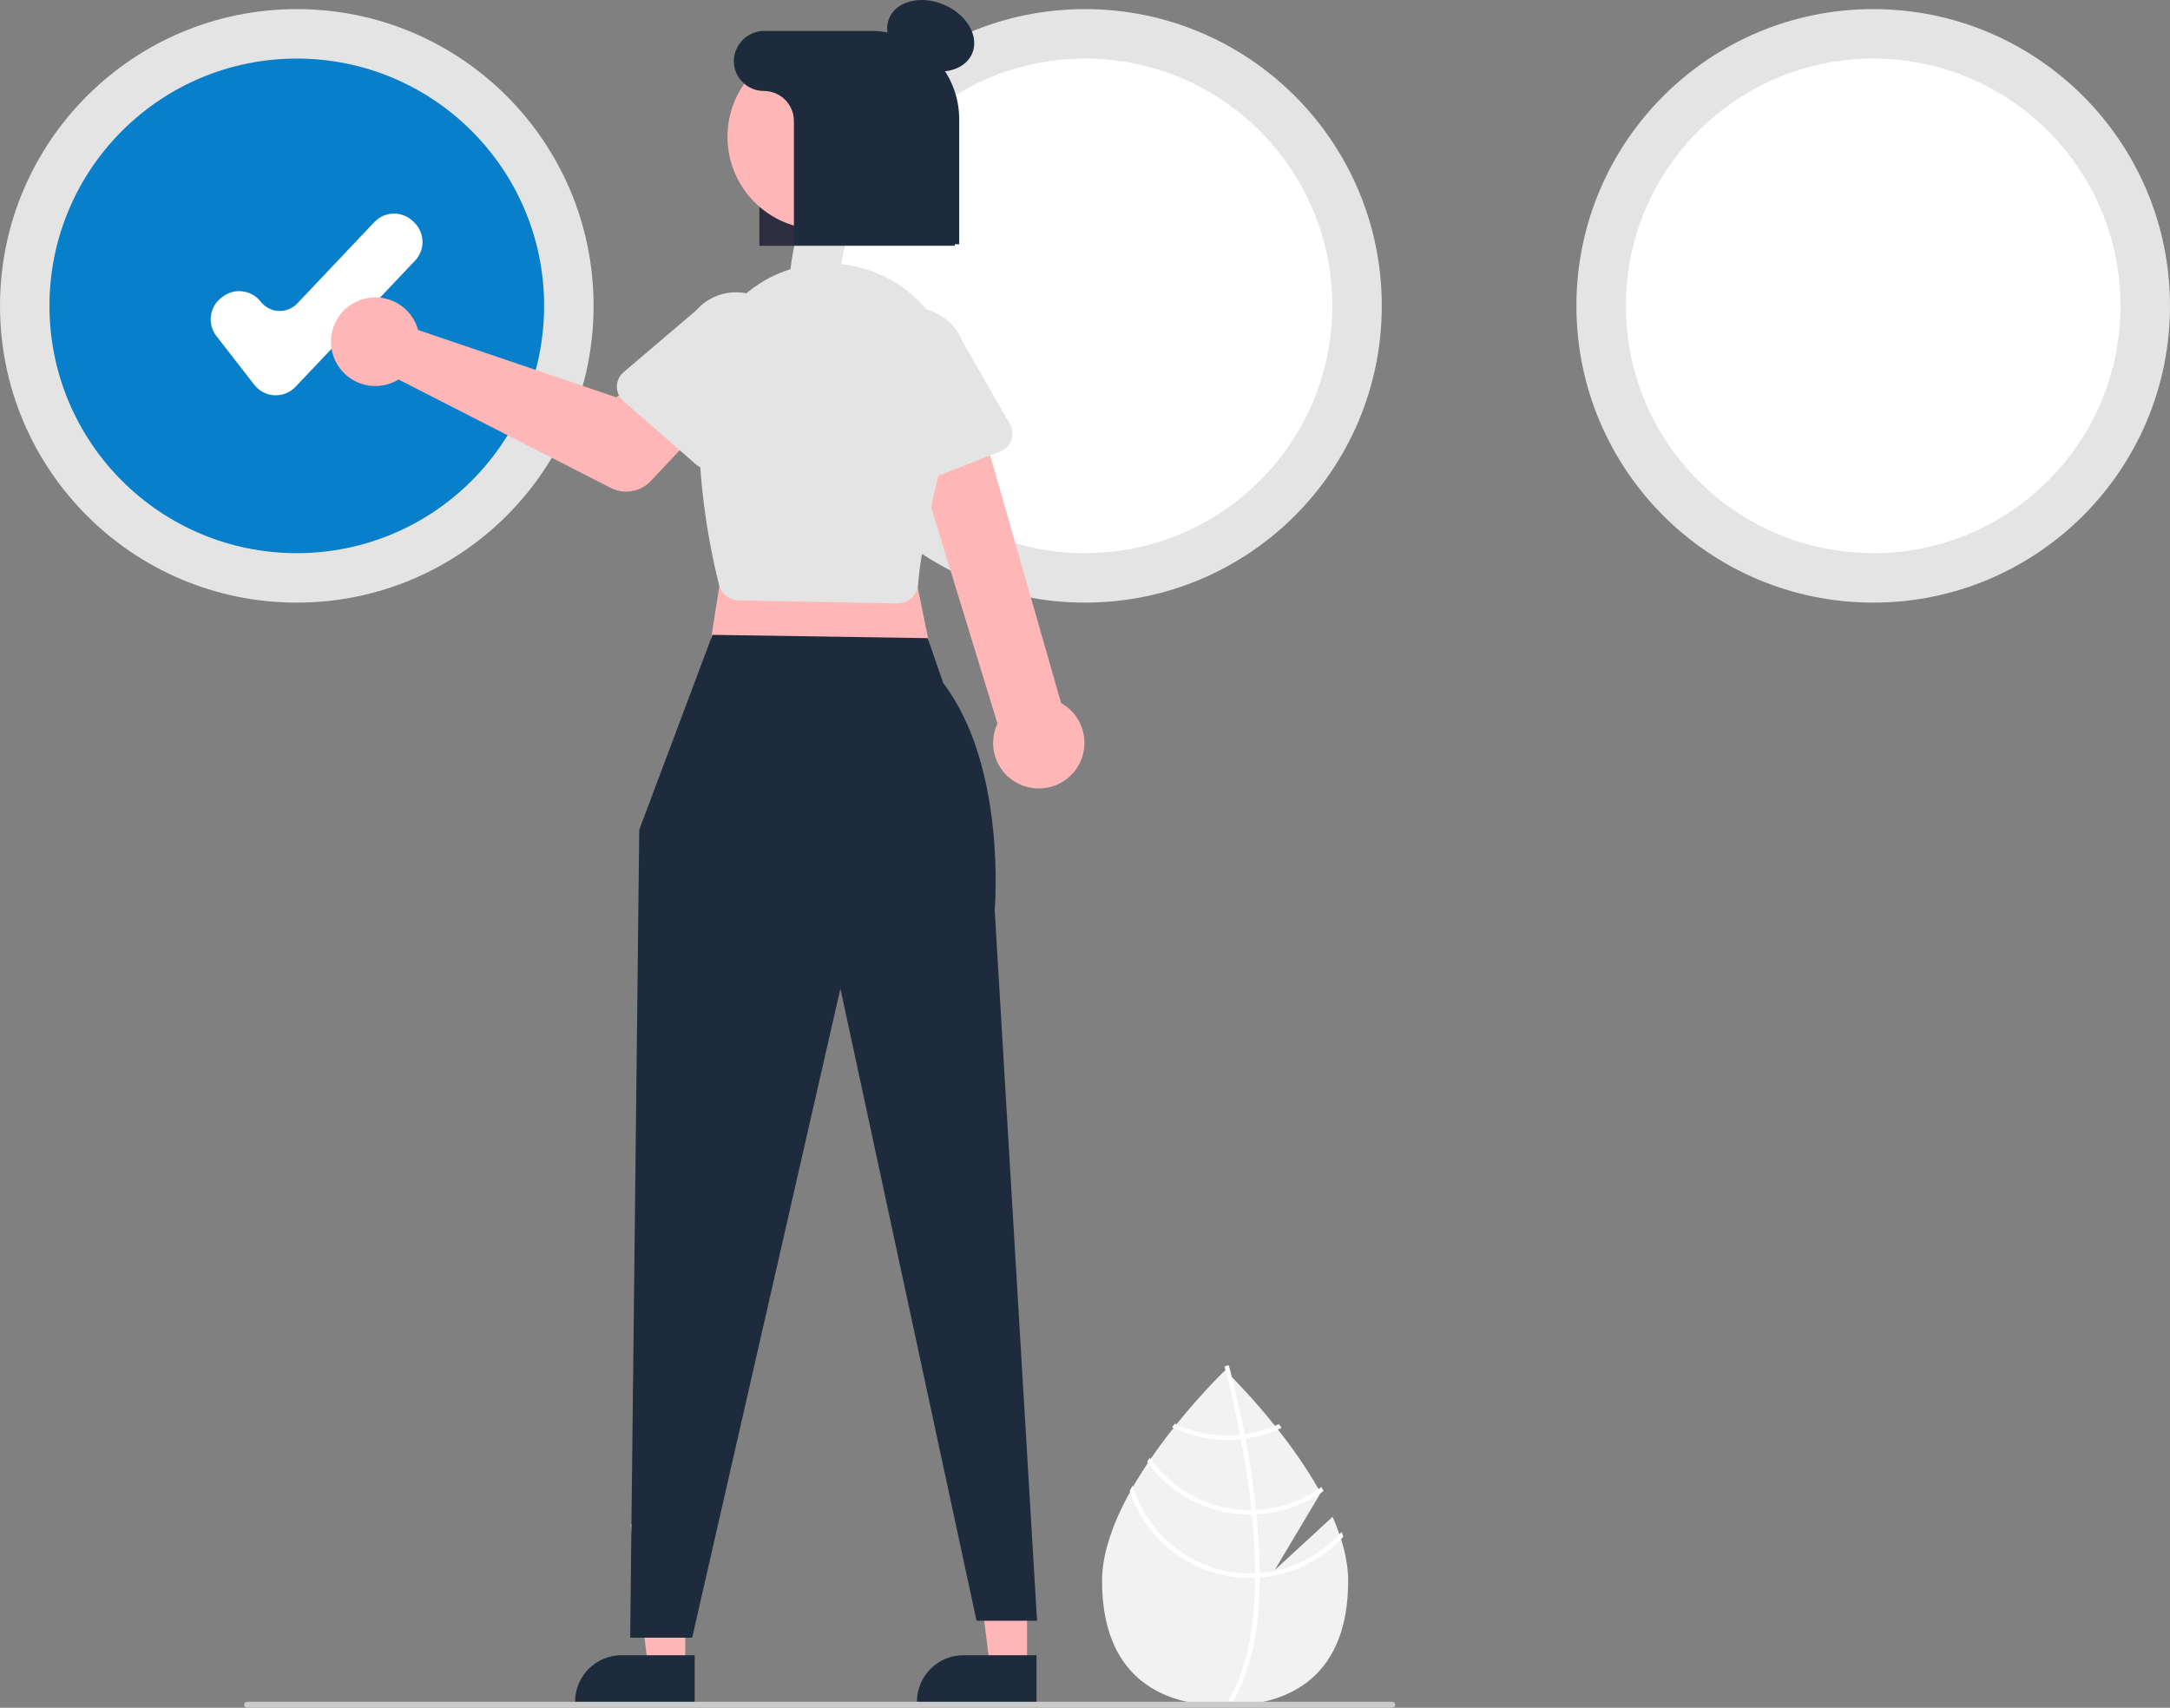 <?xml version="1.0" encoding="UTF-8"?>
<svg id="Layer_1" xmlns="http://www.w3.org/2000/svg" version="1.1" viewBox="0 0 722 568.28">
  <rect x="0" y="0" width="722" height="568.28" fill="#808080" stroke="none"/>
  <!-- Generator: Adobe Illustrator 29.8.2, SVG Export Plug-In . SVG Version: 2.1.1 Build 3)  -->
  <defs>
    <style>
      .st0 {
        fill: #cacaca;
      }

      .st1 {
        fill: #087fcb;
      }

      .st2 {
        fill: #2f2e41;
      }

      .st3 {
        fill: #fff;
      }

      .st4 {
        fill: #ffb6b6;
      }

      .st5 {
        fill: #f2f2f2;
      }

      .st6 {
        fill: #1d2b3d;
      }

      .st7 {
        fill: #e4e4e4;
      }
    </style>
  </defs>
  <path class="st5" d="M443.38,504.73l-19.27,17.74,15.31-25.69c-12.06-21.88-31.8-40.79-31.8-40.79,0,0-40.94,39.22-40.94,70.05s18.33,41.59,40.94,41.59,40.94-10.76,40.94-41.59c0-6.86-2.03-14.14-5.18-21.31Z"/>
  <path class="st3" d="M419.16,523.43v1.52c-.09,17.66-3.07,31.45-8.91,41.15-.08.14-.17.28-.26.42l-.65-.4-.62-.39c6.48-10.48,8.78-25.29,8.86-40.7,0-.5.02-1,0-1.5-.02-6.52-.42-13.12-1.06-19.53-.05-.5-.1-1-.15-1.5-.89-8.46-2.17-16.54-3.48-23.55-.09-.5-.19-.99-.29-1.48-2.26-11.87-4.57-20.47-5.1-22.37-.06-.23-.1-.36-.11-.39l.71-.2h0s.72-.21.72-.21c0,.03.14.46.35,1.26.8,2.98,2.9,11.07,4.95,21.73.09.48.19.98.28,1.47,1.07,5.69,2.11,12.06,2.94,18.74.21,1.68.4,3.33.56,4.97.06.5.11,1.01.16,1.5.69,6.93,1.05,13.42,1.08,19.48Z"/>
  <path class="st3" d="M414.14,477.27c-.5.07-1.02.14-1.53.19-1.41.15-2.83.22-4.24.22-6.04,0-12-1.34-17.45-3.94-.32.4-.63.8-.96,1.2,5.73,2.8,12.03,4.25,18.41,4.24,1.51,0,3.02-.08,4.53-.24.51-.05,1.02-.12,1.53-.2,4.16-.6,8.21-1.82,12-3.63-.32-.41-.64-.82-.95-1.22-3.59,1.68-7.41,2.82-11.33,3.38Z"/>
  <path class="st3" d="M417.92,502.45c-.52.03-1.04.05-1.56.05-.16,0-.32,0-.48,0-13.28,0-25.72-6.5-33.31-17.4-.3.44-.6.89-.9,1.34,7.91,11.03,20.64,17.57,34.21,17.57.21,0,.42,0,.63,0,.53,0,1.05-.02,1.56-.05,8.03-.41,15.78-3.13,22.31-7.82-.24-.44-.48-.89-.73-1.33-6.35,4.61-13.9,7.27-21.73,7.65Z"/>
  <path class="st3" d="M419.16,523.43c-.53.05-1.05.08-1.58.1-.56.02-1.13.04-1.69.04-18.06-.02-33.95-11.94-39.01-29.28-.34.61-.68,1.21-1,1.82,5.7,17.27,21.83,28.94,40.01,28.96.56,0,1.13,0,1.69-.04.53-.02,1.06-.05,1.59-.08,10.64-.83,20.56-5.68,27.76-13.55-.16-.56-.34-1.11-.52-1.66-6.95,7.93-16.73,12.84-27.24,13.69Z"/>
  <circle class="st7" cx="98.75" cy="101.78" r="98.75"/>
  <circle class="st1" cx="98.75" cy="101.78" r="82.29"/>
  <circle class="st7" cx="361" cy="101.78" r="98.75"/>
  <circle class="st3" cx="361" cy="101.78" r="82.29"/>
  <circle class="st7" cx="623.25" cy="101.78" r="98.75"/>
  <circle class="st3" cx="623.25" cy="101.78" r="82.29"/>
  <path class="st3" d="M91.76,131.54c-.15,0-.29,0-.44-.01-2.63-.13-5.08-1.4-6.7-3.48l-12.62-16.23c-3.06-3.94-2.35-9.62,1.59-12.69l.45-.35c3.94-3.06,9.62-2.35,12.69,1.59,2.73,3.51,7.78,4.14,11.29,1.41.32-.25.62-.52.9-.82l25.63-27.06c3.43-3.63,9.16-3.78,12.78-.35,0,0,0,0,0,0l.42.4c3.63,3.44,3.78,9.16.35,12.78l-39.77,41.98c-1.71,1.8-4.08,2.82-6.56,2.82Z"/>
  <path class="st2" d="M317.66,81.78h-65V25.25c.14-7.29,6.15-13.09,13.44-12.97h21.61c16.52,0,29.96,12.97,29.96,28.92v40.58Z"/>
  <polygon class="st4" points="341.72 554.82 329.38 554.82 323.51 507.22 341.72 507.22 341.72 554.82"/>
  <path class="st6" d="M344.87,566.78h-39.79v-.5c0-8.55,6.93-15.49,15.49-15.49h24.3s0,15.99,0,15.99Z"/>
  <polygon class="st4" points="227.99 554.82 215.65 554.82 209.78 507.22 227.99 507.22 227.99 554.82"/>
  <path class="st6" d="M231.13,566.78h-39.79v-.5c0-8.55,6.93-15.49,15.49-15.49h24.3s0,15.99,0,15.99Z"/>
  <polygon class="st4" points="242.89 172.45 234.83 223.78 311.33 224.79 301.26 175.47 242.89 172.45"/>
  <path class="st6" d="M237.05,211.25l-24.36,64.87-3.02,268.84h20.63l49.32-216,45.29,210.36h20.13l-14.09-236.53s4.16-47.47-17.11-75.49l-5.18-14.95-71.61-1.1Z"/>
  <path class="st4" d="M341.56,261.82c-8.05-2.19-12.79-10.49-10.6-18.54.23-.86.54-1.69.92-2.5l-32.54-106.09,23.94-4.74,29.76,103.99c7.32,4.08,9.95,13.33,5.86,20.65-3.42,6.13-10.59,9.11-17.35,7.23h0Z"/>
  <path class="st7" d="M298.49,200.8l-52.73-1.02c-3.1-.07-5.77-2.19-6.53-5.19-2.83-11.19-9.05-40.36-5.75-69.41,2.69-23.24,23.71-39.91,46.95-37.22.4.05.8.1,1.2.16,23.17,3.32,39.27,24.79,35.95,47.96-.23,1.6-.55,3.19-.96,4.76-6.64,25.21-10.39,43.24-11.14,53.6-.23,3.08-2.48,5.63-5.51,6.23h0c-.44.09-.88.13-1.33.13-.05,0-.1,0-.15,0Z"/>
  <path class="st4" d="M138.32,107.6c.32.71.58,1.44.78,2.2l66,22.43,12.75-11.14,19.33,17.05-20.66,21.92c-3.43,3.64-8.85,4.57-13.3,2.3l-70.63-36.08c-6.95,4.26-16.03,2.08-20.29-4.86-4.26-6.95-2.08-16.03,4.86-20.29,6.95-4.26,16.03-2.08,20.29,4.86.32.52.61,1.06.86,1.62h0Z"/>
  <path class="st7" d="M205.24,128.65c.01-1.84.82-3.58,2.22-4.78l24.17-20.59c6.38-7.31,17.48-8.06,24.79-1.68,7.28,6.36,8.06,17.4,1.74,24.72l-17.21,26.8c-1.89,2.94-5.8,3.79-8.74,1.9-.26-.17-.51-.35-.74-.56l-24.06-21.02c-1.39-1.21-2.18-2.96-2.16-4.8Z"/>
  <path class="st7" d="M297.88,161.56c-1.63-.86-2.8-2.38-3.22-4.17l-7.15-30.93c-3.55-9.03.89-19.23,9.92-22.78,9-3.54,19.16.86,22.74,9.84l15.86,27.62c1.74,3.03.69,6.9-2.33,8.64-.27.15-.55.29-.84.4l-29.73,11.68c-1.71.67-3.63.57-5.26-.29Z"/>
  <ellipse class="st6" cx="309.66" cy="11.91" rx="11.25" ry="15" transform="translate(177.07 292) rotate(-66.87)"/>
  <circle class="st4" cx="272.82" cy="45.53" r="30.77"/>
  <path class="st6" d="M289.7,10.28h-35.2c-5.35-.07-9.85,4-10.32,9.33-.37,5.51,3.8,10.28,9.31,10.64.22.01.44.02.66.02h0c5.52,0,10,4.48,10,10v41h55v-41.54c0-16.27-13.19-29.46-29.46-29.46h0Z"/>
  <path class="st0" d="M463.22,568.28H82.22c-.55,0-1-.45-1-1s.45-1,1-1h381c.55,0,1,.45,1,1s-.45,1-1,1Z"/>
</svg>